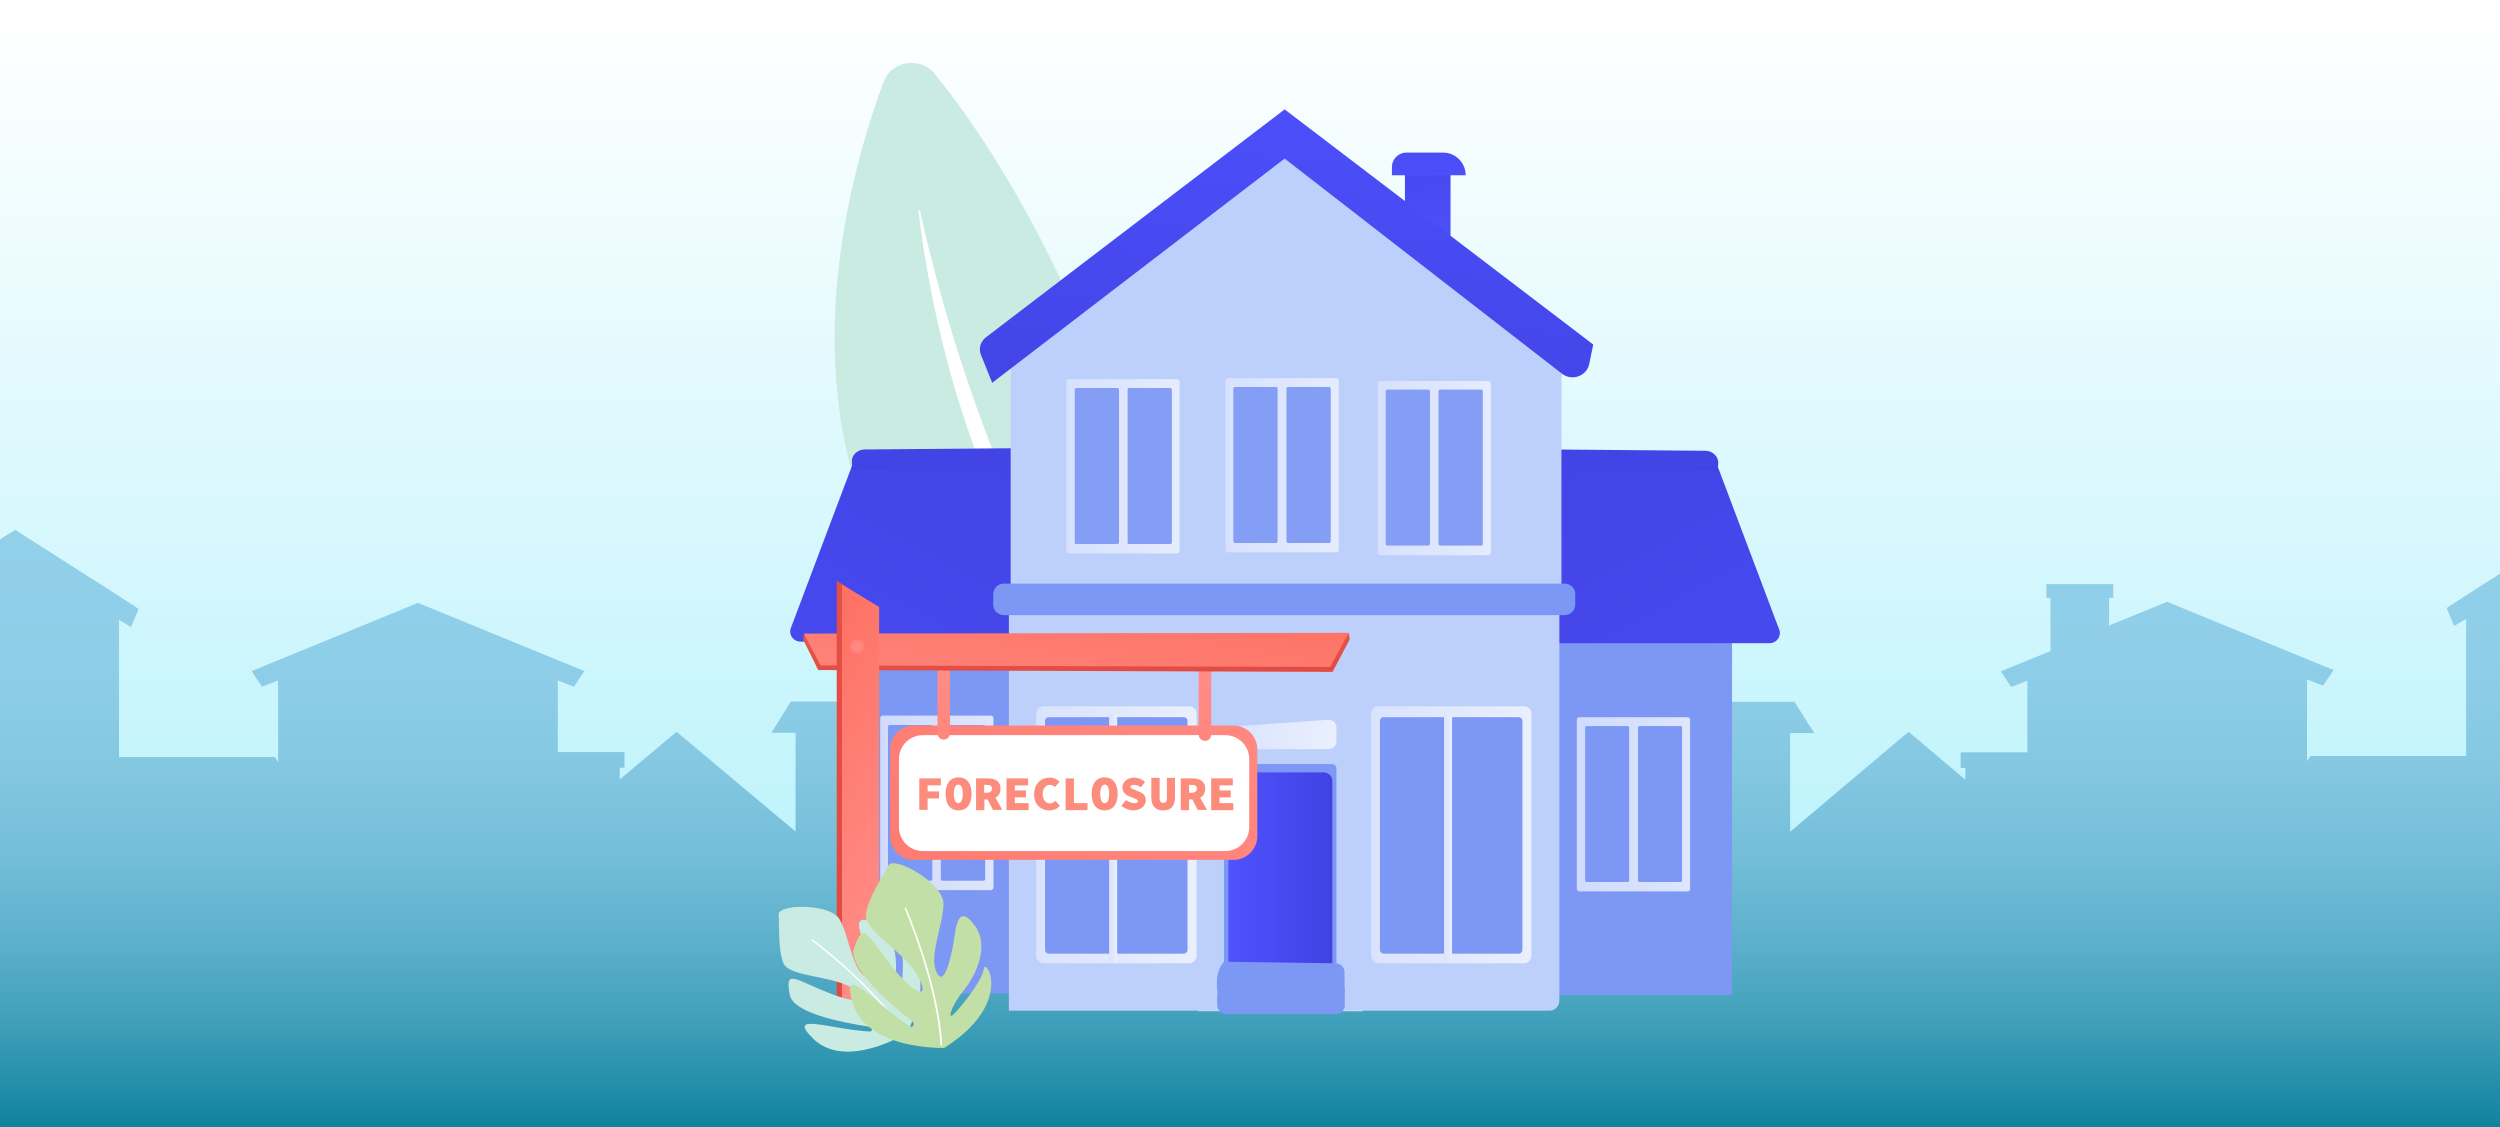 <svg xmlns="http://www.w3.org/2000/svg" xmlns:xlink="http://www.w3.org/1999/xlink" viewBox="0 0 960 432.9" xmlns:v="https://vecta.io/nano"><rect x="0" y="0" width="960" height="432.9" fill="#333333" stroke="none"/><style><![CDATA[.J{fill:#7d97f4}.K{opacity:.89}]]></style><linearGradient id="A" gradientUnits="userSpaceOnUse" x1="479" y1="6.163" x2="479" y2="328.416"><stop offset="0" stop-color="#fff"/><stop offset="1" stop-color="#bef3fc"/></linearGradient><path d="M-6.4-12.3h970.8v451.5H-6.4V-12.3z" fill="url(#A)"/><linearGradient id="B" gradientUnits="userSpaceOnUse" x1="496.3" y1="443" x2="496.3" y2="203.499"><stop offset="0" stop-color="#007a95"/><stop offset=".074" stop-color="#1989a3"/><stop offset=".203" stop-color="#3e9eb9"/><stop offset=".338" stop-color="#5cb0cb"/><stop offset=".48" stop-color="#74bed9"/><stop offset=".629" stop-color="#85c8e2"/><stop offset=".794" stop-color="#8fcee8"/><stop offset="1" stop-color="#92d0ea"/></linearGradient><path d="M1057.7 290.7h-2 0-1.3 0-4.2 0-1.3 0-5.1 0-1.3 0-4.2 0-1.3 0-5.1 0-1.3 0-4v-52.8l1 .6 3.6 2.2.1-.2.5-1.2h0l2.4-5.6-.4-.3h0l-1.9-1.2h0l-4.3-2.8h0l-.5-.3-2.1-1.3-.9-.6-9.8-6.3-.5-.3-1.4-.9-.5-.3-6.3-4.1-.8-.5h0l-2.8-1.8-.7-.5-9.5-6.1-.6-.4-2.6-1.6-1.8-1.2h0 0 0 0l-2.2 1.4-.6.4h0l-2.2 1.4-.6.4h0l-9.8 6.2-.1.1-9.4 6-.7.4-1.4.9h0l-11.1 7.1-.1.1-7 4.5h0l-.9.6-1.2.8 1.1 2.6h0l1.2 2.9.5 1.2.1.2 4-2.4.6-.4h0 0v52.7h-4.1 0-1.3 0-5.1 0-1.3 0-4.2 0-1.3 0-5.1 0-1.3 0-4.2 0-1.3 0-5.1 0-1.3 0-4.2 0-1.3 0-5.1 0-1.3 0-4.2 0-1.3 0-5.1 0-1.3 0-.4l-1.3 2v-31.4l6.2 2.4 4-6-63.9-26.2h0 0 0 0l-22.3 9.1v-10.6h1.6v-5.3h-25.7v5.3h1.6V250l-19.1 7.8 4 6 6.2-2.4v27.5h-25.6v6h1.8v4.5L732.9 281h0 0 0 0l-45.5 38.4v-37.9h9.3l-1-1.6-.4-.6h0l-.7-1h0l-.4-.6-.7-1.2h0l-.4-.6h0l-1.4-2.3h0l-1.8-2.8-.8-1.3h-1.7 0-.8 0-2.8 0-.8 0-3 0-.8 0-2.7 0-.8 0-3.1 0-.8 0-2.8 0-.8 0-3.1 0-.8 0-2.8 0-.8 0-3.1 0-.8 0-2.7 0-.8 0-3.9-3.6-3.1 0-.8 0-50.1l-4 6.4-.4.6-3.2 5.1h9.3V323h-4.4 0-1.3 0-4.2 0-1.3 0-5.1 0-1.2 0-4.2 0-1.3 0-5.1 0-.5-.9-.1 0-4.1 0-.1-1.2-.1 0-5 0-.1-1.2-.1 0-4 0-.1-1.2-.1 0-5 0-.1-1.2-.1 0-4v-52.7l4.6 2.8h0 0l3-7-6.6-4.3h0l-.2-.1-38.6-24.7-.2-.1-.5-.3-1.3-.9v-.1h0 0 0 0 0 0 0 0v.1l-37.6 24.1-.6.4h0l-1.5 1-1 .6h0l-4.5 2.9h0l-1.6 1h0l-.5.3 1.1 2.6h0l.2.6 1 2.4h0l.4.9.2.5h0 0l4.6-2.8V323h-4 0-.1-1.2-.1 0-5 0-.2-1.2-.1 0-4.1 0-.1-1.2-.1 0-5 0-.1-1.2-.1 0-4.1 0-.1-.8-.5 0-5.1 0-1.3 0-4.2 0-1.3 0-5.1 0-1.3 0-4.2 0-1.3 0-4.4v-41.6h9.3l-7.5-12h-5.2v-9.6h1.4v-6.1h-28.2v6.1h1.4v9.6h-66.6l-7.5 12h9.3v37.9L259.8 281h0 0 0 0L238 299.3v-4.5h1.8v-6h-25.6v-27.5l6.2 2.4 4-6-63.9-26.2h0 0 0 0l-63.9 26.2 4 6 6.2-2.4v31.4l-1.3-2h-.4 0-1.3 0-5.1 0-1.3 0-4.2 0-1.3 0-5.1 0-1.3 0-4.2 0H80h0-5.1 0-1.3 0-4.2 0-1.3 0H63h0-1.3 0-4.2 0-1.3 0-5.1 0-1.3 0-4.1V238h0 0l.6.4 4 2.4.1-.2.5-1.2 1.2-2.9h0l1.1-2.6-1.2-.9-.9-.6h0l-7-4.5-.1-.1-11.1-7.1h0l-1.4-.9-.7-.4-9.4-6-.1-.1-9.8-6.2h0l-.6-.4-2.2-1.4h0l-.6-.4-2.2-1.4h0 0 0 0L4 204.6l-2.6 1.6-.6.4-9.5 6.1-.7.5-2.8 1.8h0l-.8.5-6.3 4.1-.5.3-1.4.9-.5.3-9.8 6.3-.9.6-2.1 1.3-.5.3h0l-4.3 2.8h0l-1.9 1.2h0l-.4.3 2.4 5.6h0l.5 1.2.1.2 3.6-2.2 1-.6v52.8h-4 0-1.3 0-5.1 0-1.3 0-4.2 0-1.3 0-5.1 0-1.3 0-4.2 0-1.3 0-2V443h561.4 561.4V290.7h0 0 0z" fill="url(#B)"/><path d="M512-453.2v-40.5l-70.9-55.5h0 0 0 0l-70.9 55.5v40.6 7.2 34.2h70.9 0H512V-446v-7.2zm-157.8-52.9l6.1 8.3 80.7-60.9 80.7 60.9 6.1-8.3-40-30.9v-18.8h-13.7v8.3l-32.5-26-87.4 67.4h0 0zm80.4 77.9h-18.4v-27.1h18.4v27.1zm0-36.6h-18.4v-27.1h18.4v27.1zm31.4 36.6h-18.4v-27.1H466v27.1zm0-36.6h-18.4v-27.1H466v27.1z" fill="#99d9f2"/><path d="M468.9 304.8s-28.8-176.2-110-276.5c-5.4-6.7-16.6-5-19.6 3.1-20.1 54.3-63.7 219.9 129.6 273.4z" fill="#c9ebe1"/><path d="M451.8 292.5c.4.5-.2 1.1-.7.6-17.2-14.2-82.6-82.6-98.4-212-.1-.5.6-.6.6-.1 6.6 30.3 34 141.7 98.5 211.5z" fill="#fff"/><path d="M589 235.4h76.1v146.7H589z" class="J"/><g class="K"><linearGradient id="C" gradientUnits="userSpaceOnUse" x1="605.56" y1="308.851" x2="649.041" y2="308.851"><stop offset="0" stop-color="#dae3fe"/><stop offset="1" stop-color="#e9effd"/></linearGradient><path d="M648 342.3h-41.5c-.6 0-1-.5-1-1v-64.9c0-.6.5-1 1-1H648c.6 0 1 .5 1 1v64.9a.94.94 0 0 1-1 1z" fill="url(#C)"/><g class="J"><path d="M645.3 338.7h-15.7a.65.65 0 0 1-.6-.6v-58.7a.65.65 0 0 1 .6-.6h15.7a.65.65 0 0 1 .6.6v58.7a.65.65 0 0 1-.6.6zm-20.3 0h-15.7a.65.65 0 0 1-.6-.6v-58.7a.65.65 0 0 1 .6-.6H625a.65.65 0 0 1 .6.6v58.7c0 .3-.2.6-.6.6z"/></g></g><linearGradient id="D" gradientUnits="userSpaceOnUse" x1="736.272" y1="421.759" x2="581.212" y2="136.86"><stop offset="0" stop-color="#4f52ff"/><stop offset="1" stop-color="#4042e2"/></linearGradient><path d="M679.4 247h-94.1l-3.9-67.7 77.7-1.5 23.9 63.4c1.4 2.7-.5 5.8-3.6 5.8z" fill="url(#D)"/><linearGradient id="E" gradientUnits="userSpaceOnUse" x1="608.237" y1="-31.614" x2="624.117" y2="204.712"><stop offset="0" stop-color="#4f52ff"/><stop offset="1" stop-color="#4042e2"/></linearGradient><path d="M659.6 180.9l-74.7-.8.5-7.6 69.8.6c2.7.2 4.8 2.4 4.6 4.9l-.2 2.9z" fill="url(#E)"/><path d="M321.8 234.8h76.1v146.7h-76.1z" class="J"/><g class="K"><linearGradient id="F" gradientUnits="userSpaceOnUse" x1="337.888" y1="308.252" x2="381.38" y2="308.252"><stop offset="0" stop-color="#dae3fe"/><stop offset="1" stop-color="#e9effd"/></linearGradient><path d="M339 341.8h41.5c.6 0 1-.5 1-1v-65c0-.6-.5-1-1-1H339c-.6 0-1 .5-1 1v64.9c-.1.6.3 1.1 1 1.1z" fill="url(#F)"/><g class="J"><path d="M341.6 338.2h15.8a.65.65 0 0 0 .6-.6V279a.65.65 0 0 0-.6-.6h-15.8a.65.65 0 0 0-.6.6v58.7c.1.2.4.5.6.5zm20.3 0h15.8a.65.65 0 0 0 .6-.6V279a.65.65 0 0 0-.6-.6h-15.8a.65.65 0 0 0-.6.6v58.7c0 .2.3.5.6.5z"/></g></g><linearGradient id="G" gradientUnits="userSpaceOnUse" x1="250.617" y1="421.225" x2="405.677" y2="136.325"><stop offset="0" stop-color="#4f52ff"/><stop offset="1" stop-color="#4042e2"/></linearGradient><path d="M307.5 246.4h94.1l3.9-67.7-77.7-1.5-23.9 63.4c-1.4 2.8.6 5.8 3.6 5.8z" fill="url(#G)"/><linearGradient id="H" gradientUnits="userSpaceOnUse" x1="378.659" y1="-32.126" x2="362.78" y2="204.2"><stop offset="0" stop-color="#4f52ff"/><stop offset="1" stop-color="#4042e2"/></linearGradient><path d="M327.3 180.4l74.7-.8-.5-7.6-69.8.6c-2.7.2-4.8 2.4-4.6 4.9l.2 2.9z" fill="url(#H)"/><linearGradient id="I" gradientUnits="userSpaceOnUse" x1="460.01" y1="382.916" x2="523.297" y2="382.916"><stop offset="0" stop-color="#dae3fe"/><stop offset="1" stop-color="#e9effd"/></linearGradient><path d="M523.2 388.3H460v-7.8c0-1.7 1.3-2.9 2.9-2.9h57.4c1.7 0 2.9 1.3 2.9 2.9v7.8h0z" fill="url(#I)"/><path d="M387.4 226v162.1H595c2.1 0 3.8-1.8 3.8-3.8V226H387.4z" fill="#bdd0fb"/><path d="M513.2 377.6H470v-82.5c0-.9.7-1.7 1.7-1.7h39.8c.9 0 1.7.7 1.7 1.7v82.5h0z" class="J"/><linearGradient id="J" gradientUnits="userSpaceOnUse" x1="471.657" y1="335.474" x2="511.562" y2="335.474"><stop offset="0" stop-color="#4f52ff"/><stop offset="1" stop-color="#4042e2"/></linearGradient><path d="M511.6 374.4h-39.9v-74.5a3.33 3.33 0 0 1 3.3-3.3h33.3a3.33 3.33 0 0 1 3.3 3.3v74.5h0z" fill="url(#J)"/><linearGradient id="K" gradientUnits="userSpaceOnUse" x1="470.051" y1="282.042" x2="513.21" y2="282.042"><stop offset="0" stop-color="#dae3fe"/><stop offset="1" stop-color="#e9effd"/></linearGradient><path d="M510.1 287.7h-37a3.01 3.01 0 0 1-3-3V282c0-1.6 1.2-2.9 2.9-3l37-2.6c1.8-.1 3.2 1.3 3.2 3v5.3c0 1.6-1.4 3-3.1 3z" fill="url(#K)"/><g class="J"><path d="M512.9 382.8h-42.1c-1.9 0-3.5-1.6-3.5-3.5v-3c0-1.8 1.4-6.8 3.2-7l42.1.6c2-.2 3.7 1.5 3.7 3.4v6c.1 1.9-1.5 3.5-3.4 3.5z"/><path d="M513 389.4h-42.1c-1.9 0-3.5-1.6-3.5-3.5v-3c0-1.8.4-5.2 2.2-5.3l43.1-1c2-.2 3.7 1.5 3.7 3.4v6c.1 1.8-1.5 3.4-3.4 3.4z"/></g><linearGradient id="L" gradientUnits="userSpaceOnUse" x1="526.521" y1="320.596" x2="588.057" y2="320.596"><stop offset="0" stop-color="#dae3fe"/><stop offset="1" stop-color="#e9effd"/></linearGradient><use xlink:href="#e" fill="url(#L)"/><use xlink:href="#f" class="J"/><linearGradient id="M" gradientUnits="userSpaceOnUse" x1="554.551" y1="321.978" x2="557.683" y2="321.978"><stop offset="0" stop-color="#dae3fe"/><stop offset="1" stop-color="#e9effd"/></linearGradient><path d="M554.5 274.2h3.1v95.6h-3.1z" fill="url(#M)"/><use xlink:href="#e" x="-128.6" fill="url(#L)"/><use xlink:href="#f" x="-128.6" class="J"/><linearGradient id="N" gradientUnits="userSpaceOnUse" x1="425.951" y1="321.978" x2="429.083" y2="321.978"><stop offset="0" stop-color="#dae3fe"/><stop offset="1" stop-color="#e9effd"/></linearGradient><path d="M425.9 274.2h3.1v95.6h-3.1z" fill="url(#N)"/><path d="M601.3 135.2l-1.7-1.2v-2h-2.5L493.2 53.5 388.1 132v94h211.5v-81z" fill="#bdd0fb"/><linearGradient id="O" gradientUnits="userSpaceOnUse" x1="549.095" y1="101.482" x2="546.93" y2="37.63"><stop offset="0" stop-color="#4f52ff"/><stop offset="1" stop-color="#4042e2"/></linearGradient><path d="M539.5 62.7H557v28.5h-17.5z" fill="url(#O)"/><linearGradient id="P" gradientUnits="userSpaceOnUse" x1="549.068" y1="78.678" x2="546.929" y2="15.58"><stop offset="0" stop-color="#4f52ff"/><stop offset="1" stop-color="#4042e2"/></linearGradient><path d="M562.8 67.3h-28.3v-3.1a5.59 5.59 0 0 1 5.6-5.6h14.1c4.7 0 8.6 3.9 8.6 8.6v.1h0z" fill="url(#P)"/><linearGradient id="Q" gradientUnits="userSpaceOnUse" x1="502.514" y1="11.296" x2="490.795" y2="178.919"><stop offset="0" stop-color="#4f52ff"/><stop offset="1" stop-color="#4042e2"/></linearGradient><path d="M381 147l112.3-86.1 106.5 82.6c3.9 3 9.6.9 10.5-3.9l1.5-7.3L493.3 42l-114.8 87.6c-2 1.6-2.8 4.3-1.8 6.7L381 147z" fill="url(#Q)"/><g class="K"><linearGradient id="R" gradientUnits="userSpaceOnUse" x1="470.604" y1="178.592" x2="514.085" y2="178.592"><stop offset="0" stop-color="#dae3fe"/><stop offset="1" stop-color="#e9effd"/></linearGradient><path d="M471.6 212.1h41.5c.6 0 1-.5 1-1v-64.9c0-.6-.5-1-1-1h-41.5c-.6 0-1 .5-1 1v64.9a1.08 1.08 0 0 0 1 1z" fill="url(#R)"/><g class="J"><path d="M474.3 208.5H490a.65.65 0 0 0 .6-.6v-58.7a.65.65 0 0 0-.6-.6h-15.8a.65.65 0 0 0-.6.6v58.7c.1.3.4.6.7.6z"/><use xlink:href="#g"/></g></g><g class="K"><linearGradient id="S" gradientUnits="userSpaceOnUse" x1="409.528" y1="179.053" x2="453.009" y2="179.053"><stop offset="0" stop-color="#dae3fe"/><stop offset="1" stop-color="#e9effd"/></linearGradient><path d="M410.5 212.5H452c.6 0 1-.5 1-1v-64.9c0-.6-.5-1-1-1h-41.5c-.6 0-1 .5-1 1v64.9c0 .6.5 1 1 1z" fill="url(#S)"/><g class="J"><path d="M413.3 208.9h15.8a.65.65 0 0 0 .6-.6v-58.7a.65.65 0 0 0-.6-.6h-15.8a.65.65 0 0 0-.6.6v58.7c0 .4.2.6.6.6zm20.3 0h15.8a.65.65 0 0 0 .6-.6v-58.7a.65.65 0 0 0-.6-.6h-15.8a.65.65 0 0 0-.6.6v58.7c-.1.4.2.6.6.6z"/></g></g><g class="K"><linearGradient id="T" gradientUnits="userSpaceOnUse" x1="528.996" y1="179.698" x2="572.489" y2="179.698"><stop offset="0" stop-color="#dae3fe"/><stop offset="1" stop-color="#e9effd"/></linearGradient><path d="M530 213.2h41.5c.6 0 1-.5 1-1v-64.9c0-.6-.5-1-1-1H530c-.6 0-1 .5-1 1v64.9c-.1.5.4 1 1 1z" fill="url(#T)"/><g class="J"><use xlink:href="#g" x="38.1" y="1"/><path d="M553 209.5h15.8a.65.65 0 0 0 .6-.6v-58.7a.65.65 0 0 0-.6-.6H553a.65.65 0 0 0-.6.6v58.7a.65.65 0 0 0 .6.6z"/></g></g><path d="M600.8 236.2H385.5c-2.3 0-4.1-1.8-4.1-4.1v-3.9c0-2.3 1.8-4.1 4.1-4.1h215.3c2.3 0 4.1 1.8 4.1 4.1v3.9c0 2.3-1.8 4.1-4.1 4.1z" class="J"/><linearGradient id="U" gradientUnits="userSpaceOnUse" x1="550.482" y1="190.263" x2="259.104" y2="430.968"><stop offset="0" stop-color="#ff928e"/><stop offset="1" stop-color="#fe7062"/></linearGradient><path d="M473.6 330.2H351c-5.1 0-9.2-4.1-9.2-9.2v-33.2c0-5.1 4.1-9.2 9.2-9.2h122.6c5.1 0 9.2 4.1 9.2 9.2V321c.1 5-4.1 9.2-9.2 9.2z" fill="url(#U)"/><path d="M470.5 326.8H354.4c-5.1 0-9.2-4.1-9.2-9.2v-26.1c0-5.1 4.1-9.2 9.2-9.2h116.1c5.1 0 9.2 4.1 9.2 9.2v26.1c0 5.1-4.1 9.2-9.2 9.2z" fill="#fff"/><linearGradient id="V" gradientUnits="userSpaceOnUse" x1="462.681" y1="234.321" x2="462.681" y2="370.641"><stop offset="0" stop-color="#ff928e"/><stop offset="1" stop-color="#fe7062"/></linearGradient><path d="M462.7 284.5h0c-1.3 0-2.4-1.1-2.4-2.4v-25.5c0-1.3 1.1-2.4 2.4-2.4h0c1.3 0 2.4 1.1 2.4 2.4v25.5c0 1.4-1.1 2.4-2.4 2.4z" fill="url(#V)"/><linearGradient id="W" gradientUnits="userSpaceOnUse" x1="362.362" y1="234.321" x2="362.362" y2="370.641"><stop offset="0" stop-color="#ff928e"/><stop offset="1" stop-color="#fe7062"/></linearGradient><path d="M362.4 284h0c-1.3 0-2.4-1.1-2.4-2.4v-25.5c0-1.3 1.1-2.4 2.4-2.4h0c1.3 0 2.4 1.1 2.4 2.4v25.5c0 1.3-1.1 2.4-2.4 2.4z" fill="url(#W)"/><linearGradient id="X" gradientUnits="userSpaceOnUse" x1="414.038" y1="267.079" x2="412.617" y2="219.587"><stop offset="0" stop-color="#e1473d"/><stop offset="1" stop-color="#e9605a"/></linearGradient><path d="M517.9 243l-6.2 9.5V246l-197.7-.1-5.3-2.6-.2 2.5 5.7 11.5 197.5.7 6.6-12.5z" fill="url(#X)"/><linearGradient id="Y" gradientUnits="userSpaceOnUse" x1="399.239" y1="326.351" x2="418.382" y2="212.772"><stop offset="0" stop-color="#ff928e"/><stop offset="1" stop-color="#fe7062"/></linearGradient><path d="M510.8 256.1l-195.7-.6-6.4-12.2 209.2-.3z" fill="url(#Y)"/><linearGradient id="Z" gradientUnits="userSpaceOnUse" x1="301.548" y1="311.364" x2="428.085" y2="288.644"><stop offset="0" stop-color="#e1473d"/><stop offset="1" stop-color="#e9605a"/></linearGradient><path d="M335.5 390.1h-14.2V222.9l14.2 10z" fill="url(#Z)"/><linearGradient id="a" gradientUnits="userSpaceOnUse" x1="368.631" y1="331.148" x2="289.165" y2="289.393"><stop offset="0" stop-color="#ff928e"/><stop offset="1" stop-color="#fe7062"/></linearGradient><path d="M337.6 390.2h-14.3V224.4l14.3 8.7z" fill="url(#a)"/><linearGradient id="b" gradientUnits="userSpaceOnUse" x1="330.551" y1="232.53" x2="327.869" y2="263.77"><stop offset="0" stop-color="#ff928e"/><stop offset="1" stop-color="#fe7062"/></linearGradient><circle cx="329.2" cy="248.3" r="2.8" fill="url(#b)"/><linearGradient id="c" gradientUnits="userSpaceOnUse" x1="329.759" y1="242.223" x2="327.919" y2="263.645"><stop offset="0" stop-color="#ff928e"/><stop offset="1" stop-color="#fe7062"/></linearGradient><circle cx="329.2" cy="248.7" r="1.9" fill="url(#c)"/><path d="M348.2 396.7s-23.5 14.6-36.1 2c-10.1-10.1 6.4-3.5 21.8-2.6 1.2.1 1.4-1.8.2-1.8-11.8-1.8-29.4-5.4-30.8-12.2-2-10.2 1.6-6.1 15-.8s17 2.6 8.7-2.1c-8.4-4.7-24-4.1-26.2-9.4-2.1-5.3-1.5-14.5-1.8-18.6s19.8-4.4 23.4 1.8c3.6 6.3 4.6 18.4 9.9 22.1s1.8-7.8-.8-13.9c-2.5-6.1-3-10.2 4.5-6.8 7.6 3.4 8.9 14.2 7.7 21.6s.5 12.2 1.3 8.7c.9-3.6 2.7-14.8 1.1-18.8-1.2-4.1 15.5 5 2.1 30.8z" fill="#c9ebe1"/><path d="M346.7 396.4c-.1 0-.2 0-.2-.1-11.5-17.8-34.5-34.9-34.8-35.1-.1-.1-.1-.3-.1-.4.1-.1.3-.1.4-.1.3.2 23.3 17.3 34.9 35.2.1.1 0 .3-.2.5h0z" fill="#fff"/><path d="M362.6 402.4s-30.3 1-35.4-17.9c-4.1-15.1 8 .2 22.1 9.6 1.1.7 2.2-.8 1.2-1.7-10.2-8.1-24.9-21.2-22.5-28.4 3.7-10.8 4.8-4.9 14.7 7.4s14.7 11.8 9.4 2.8-20.5-17-19.6-23.2 6.5-14.6 8.6-18.6c2-4.1 21.2 6.6 21.2 14.6 0 7.9-5.7 19.9-2.7 26.3s5.9-6.4 6.9-13.6c.9-7.2 2.8-11.4 8-4 5.3 7.4.7 18.3-4.5 24.7s-6.3 11.8-3.5 8.8c2.8-2.9 10.7-12.6 11.3-17.2.8-4.5 11.7 13.4-15.2 30.4z" fill="#c2dfa7"/><path d="M361.3 401.4c-.1 0-.2-.1-.2-.2-1.2-23.2-13.6-52-13.7-52.3-.1-.1 0-.3.2-.4.1-.1.3 0 .4.2.1.3 12.6 29.2 13.8 52.5 0 .2-.1.3-.3.3-.1-.1-.2-.1-.2-.1z" fill="#fff"/><path d="M353 298.9h8.3v2.7h-5.1v2.3h4.4v2.7h-4.4v4.4H353v-12.1zm10.1 5.9c0-4.1 2-6.3 5-6.3s5 2.1 5 6.3-2 6.4-5 6.4-5-2.1-5-6.4zm6.6 0c0-2.3-.6-3.5-1.7-3.5s-1.7 1.2-1.7 3.5c0 2.4.6 3.6 1.7 3.6s1.7-1.2 1.7-3.6zm5.1-5.9h4.5c2.6 0 4.9.9 4.9 4 0 2.9-2.2 4.1-4.9 4.1H378v4.1h-3.2v-12.2zm4.2 5.5c1.3 0 1.9-.6 1.9-1.6s-.6-1.4-1.9-1.4h-1.1v3h1.1 0zm1.9-.5l4 7.1h-3.6l-2.5-4.9 2.1-2.2zm5.6-5h8.3v2.7h-5.1v1.9h4.3v2.7h-4.3v2.2h5.3v2.7h-8.5v-12.2zm10.6 6.1c0-4.1 2.7-6.4 6-6.4 1.6 0 2.9.7 3.8 1.6l-1.8 2c-.6-.5-1.2-.8-2-.8-1.5 0-2.7 1.3-2.7 3.5 0 2.3 1.2 3.6 2.8 3.6.8 0 1.5-.4 2-1l1.8 1.9c-1 1.2-2.4 1.8-4.1 1.8-3 0-5.8-2-5.8-6.2zm12.1-6.1h3.2v9.5h5.2v2.7h-8.4v-12.2zm10 5.9c0-4.1 2-6.3 5-6.3 2.9 0 5 2.1 5 6.3s-2 6.4-5 6.4-5-2.1-5-6.4zm6.7 0c0-2.3-.6-3.5-1.7-3.5-1 0-1.7 1.2-1.7 3.5 0 2.4.6 3.6 1.7 3.6s1.7-1.2 1.7-3.6zm4.7 4.6l1.8-2.2c.9.7 2 1.2 3.1 1.2 1 0 1.4-.3 1.4-.7 0-.7-.6-.8-1.8-1.3l-1.5-.6c-1.4-.6-2.6-1.7-2.6-3.4 0-2.1 1.8-3.8 4.6-3.8 1.5 0 2.9.6 4.1 1.7l-1.6 2c-.9-.6-1.6-.9-2.8-.9-.7 0-1.2.3-1.2.8s.7.7 1.9 1.2l1.4.6c1.7.6 2.6 1.7 2.6 3.3 0 2-1.8 3.9-4.9 3.9-1.3 0-3.1-.6-4.5-1.8zm11.5-3.2v-7.5h3.2v7.8c0 1 .3 1.8 1.4 1.8 1 0 1.4-.7 1.4-1.8v-7.8h3.1v7.5c0 3-1.3 5-4.5 5s-4.6-1.9-4.6-5zm11.3-7.3h4.5c2.6 0 4.9.9 4.9 4 0 2.9-2.2 4.1-4.9 4.1h-1.3v4.1h-3.2v-12.2zm4.3 5.5c1.3 0 1.9-.6 1.9-1.6s-.6-1.4-1.9-1.4h-1.1v3h1.1 0zm1.8-.5l4 7.1h-3.6l-2.5-4.9 2.1-2.2zm5.6-5h8.3v2.7h-5.1v1.9h4.3v2.7h-4.3v2.2h5.3v2.7h-8.5v-12.2z" fill="#fc8d7c"/><defs ><path id="e" d="M585.2 369.9h-55.8c-1.6 0-2.9-1.3-2.9-2.9v-92.9c0-1.6 1.3-2.9 2.9-2.9h55.8c1.6 0 2.9 1.3 2.9 2.9v92.8c0 1.7-1.3 3-2.9 3z"/><path id="f" d="M583.2 366.2h-51.9c-.7 0-1.4-.6-1.4-1.4v-88c0-.7.6-1.4 1.4-1.4h51.9c.7 0 1.4.6 1.4 1.4v88c0 .8-.7 1.4-1.4 1.4z"/><path id="g" d="M494.6 208.5h15.8a.65.65 0 0 0 .6-.6v-58.7a.65.65 0 0 0-.6-.6h-15.8a.65.65 0 0 0-.6.6v58.7a.65.65 0 0 0 .6.6z"/></defs></svg>